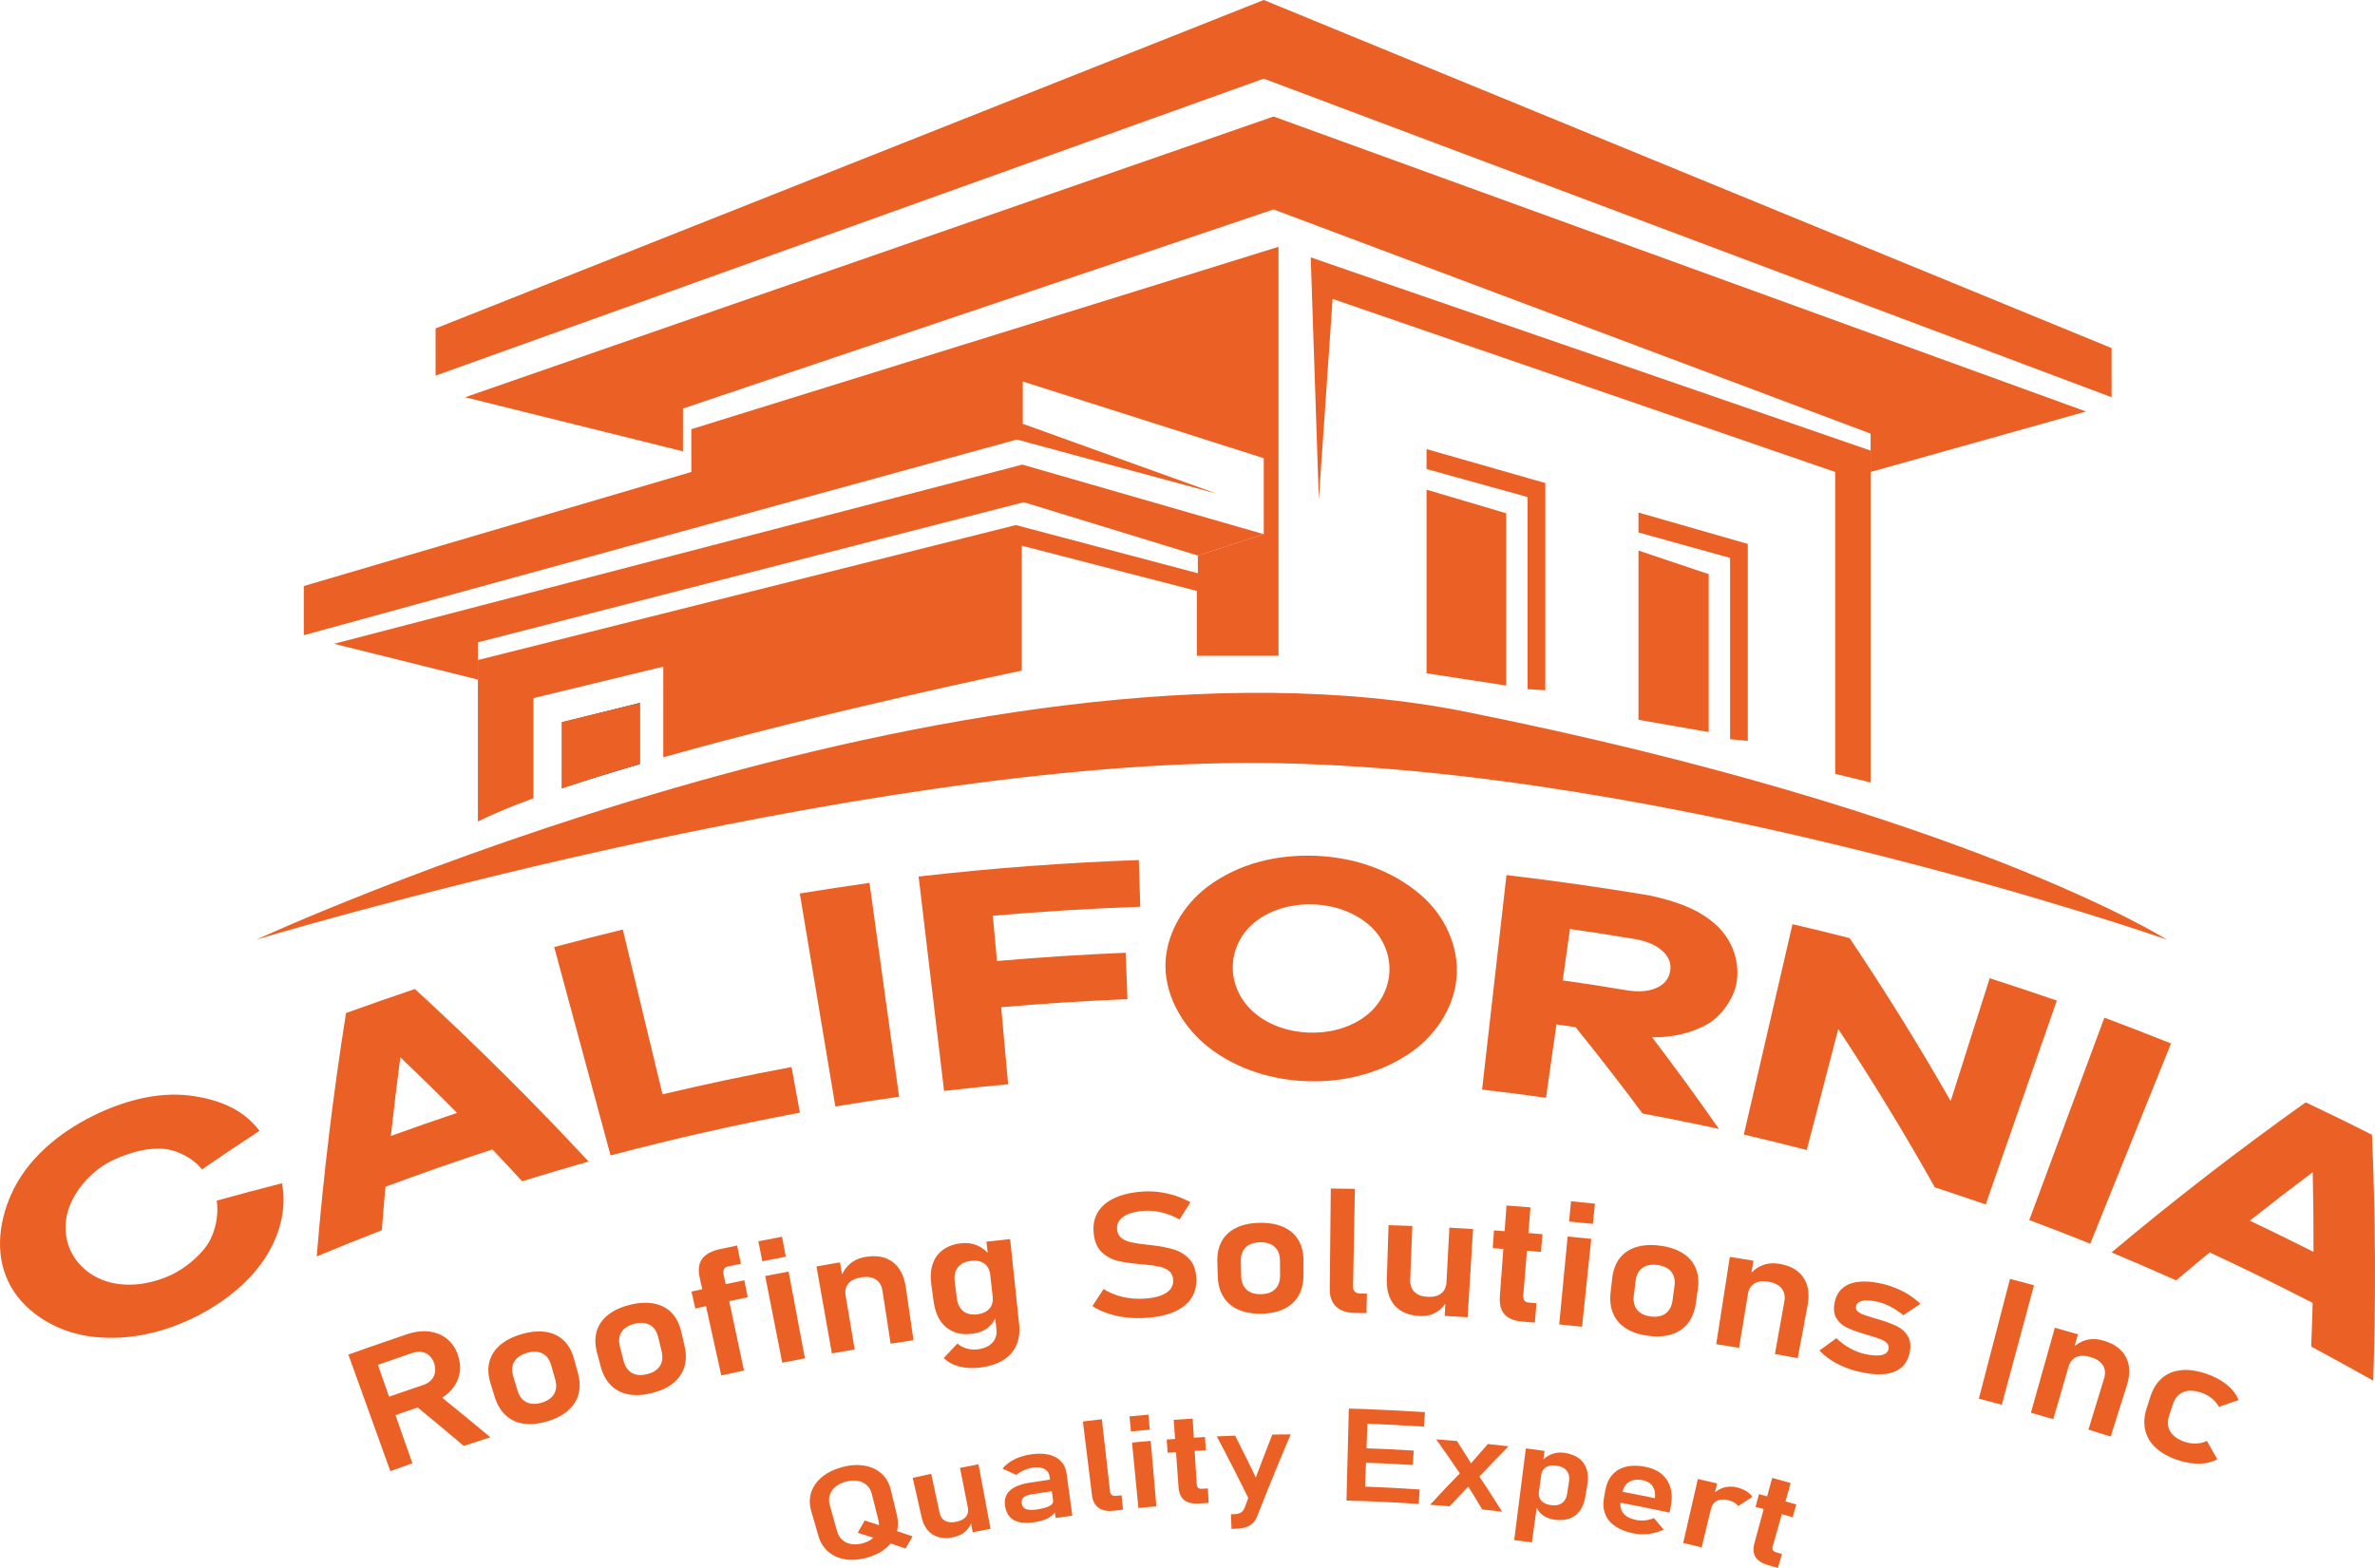 <?xml version="1.0" encoding="UTF-8" standalone="no"?>
<!-- Generator: Adobe Illustrator 24.3.0, SVG Export Plug-In . SVG Version: 6.00 Build 0)  -->

<svg
   version="1.1"
   id="Capa_1"
   x="0px"
   y="0px"
   viewBox="0 0 1509.577 996.89"
   xml:space="preserve"
   sodipodi:docname="logo-california-roofing-solutions-inc-light.svg"
   width="1509.577"
   height="996.89"
   inkscape:version="1.3.2 (091e20e, 2023-11-25, custom)"
   xmlns:inkscape="http://www.inkscape.org/namespaces/inkscape"
   xmlns:sodipodi="http://sodipodi.sourceforge.net/DTD/sodipodi-0.dtd"
   xmlns="http://www.w3.org/2000/svg"
   xmlns:svg="http://www.w3.org/2000/svg"><defs
   id="defs57" /><sodipodi:namedview
   id="namedview57"
   pagecolor="#ffffff"
   bordercolor="#666666"
   borderopacity="1.0"
   inkscape:showpageshadow="2"
   inkscape:pageopacity="0.0"
   inkscape:pagecheckerboard="0"
   inkscape:deskcolor="#d1d1d1"
   inkscape:zoom="0.63040123"
   inkscape:cx="774.90331"
   inkscape:cy="506.82008"
   inkscape:window-width="1920"
   inkscape:window-height="1009"
   inkscape:window-x="1358"
   inkscape:window-y="-8"
   inkscape:window-maximized="1"
   inkscape:current-layer="g57" />
<style
   type="text/css"
   id="style1">
	.st0{fill:#1D3F93;}
	.st1{fill:#EB6025;}
	.st2{fill:url(#SVGID_1_);}
	.st3{fill:url(#SVGID_2_);}
	.st4{fill:url(#SVGID_3_);}
</style>
<g
   id="g57"
   transform="translate(-89.249,-141.3)">
	<g
   id="g11">
		<g
   id="g10"
   style="fill:#eb6024;fill-opacity:1">
			<path
   d="m 268.48,893.61 c 3.35,16.9 -2.01,34.58 -11.36,48.47 -10.91,16.21 -27.77,28.79 -45.21,37.24 -20.62,9.98 -44.02,14.99 -66.94,11.44 -19.43,-3.01 -38.88,-14.11 -48.68,-31.24 -10.49,-18.33 -8.15,-39.97 -0.23,-58.19 10.02,-23.05 30.69,-39.93 52.57,-50.72 18.4,-9.07 40.21,-15.34 61.04,-12.78 16.48,2.03 33.82,7.87 44.48,22.46 -12.27,8.05 -24.44,16.22 -36.53,24.52 -5.22,-6.95 -15.85,-12.36 -24.25,-13.06 -10.77,-0.91 -21.51,2.4 -31.08,6.62 -11.69,5.15 -22.02,15.13 -27.66,27.1 -4.89,10.38 -5.12,22.51 0.34,32.71 5.42,10.13 15.44,16.79 26.6,18.98 12.44,2.45 25.6,-0.14 36.8,-5.43 8.29,-3.92 17.97,-11.82 22.98,-19.55 4.67,-7.21 7.21,-18.87 5.59,-27.52 13.81,-3.82 27.65,-7.51 41.54,-11.05 z"
   id="path1"
   style="fill:#eb6024;fill-opacity:1" />
			<path
   d="m 421.14,892.34 c -7.48,-8.13 -11.26,-12.18 -18.89,-20.23 -22.84,7.45 -45.48,15.35 -68,23.72 -0.99,11.05 -1.44,16.57 -2.27,27.61 -13.87,5.41 -27.67,10.96 -41.41,16.67 4.24,-51.84 10.46,-103.36 18.62,-154.73 14.55,-5.25 29.14,-10.34 43.79,-15.28 38.24,35.14 75.02,71.65 110.39,109.69 -14.12,4.03 -28.19,8.21 -42.23,12.55 z m -77.42,-78.82 c -2.23,16.64 -4.21,33.31 -6.01,50.01 13.96,-5.04 27.97,-9.92 42.04,-14.66 -11.85,-11.96 -23.88,-23.72 -36.03,-35.35 z"
   id="path2"
   style="fill:#eb6024;fill-opacity:1" />
			<path
   d="m 597.67,848.73 c -40.48,7.58 -80.53,16.64 -120.33,27.21 -11.95,-44.17 -23.9,-88.34 -35.84,-132.52 14.5,-3.86 29.03,-7.58 43.61,-11.14 8.41,34.93 16.82,69.85 25.24,104.78 27.21,-6.44 54.53,-12.22 82.02,-17.35 1.76,9.67 3.53,19.34 5.3,29.02 z"
   id="path3"
   style="fill:#eb6024;fill-opacity:1" />
			<path
   d="m 620.21,844.79 c -7.53,-45.14 -15.07,-90.27 -22.6,-135.41 14.75,-2.4 29.5,-4.65 44.29,-6.76 6.28,45.33 12.56,90.65 18.84,135.98 -13.53,1.88 -27.05,3.94 -40.53,6.19 z"
   id="path4"
   style="fill:#eb6024;fill-opacity:1" />
			<path
   d="m 722.92,752.31 c 27.25,-2.37 54.5,-4.12 81.83,-5.26 0.37,9.83 0.75,19.66 1.12,29.48 -26.82,1.13 -53.54,2.85 -80.28,5.16 1.48,16.32 2.97,32.65 4.45,48.97 -13.59,1.23 -27.17,2.65 -40.73,4.26 -5.4,-45.44 -10.8,-90.88 -16.19,-136.32 46.54,-5.34 93.15,-8.83 139.97,-10.49 0.31,9.9 0.62,19.8 0.93,29.69 -31.3,1.1 -62.51,3.01 -93.71,5.72 0.87,9.61 1.74,19.2 2.61,28.79 z"
   id="path5"
   style="fill:#eb6024;fill-opacity:1" />
			<path
   d="m 992.34,710.3 c 15.1,12.98 24.66,33.04 22.67,53.24 -1.96,19.79 -14.54,37.47 -30.83,48.16 -18.83,12.37 -41.68,17.89 -64.29,17.03 -22.59,-0.85 -44.91,-7.75 -62.79,-21.84 -15.24,-12.01 -26.62,-30.9 -27.07,-50.35 -0.46,-19.9 10.75,-39.42 26.6,-51.37 20.26,-15.28 44.83,-20.66 68.69,-19.76 23.86,0.9 48,8.54 67.02,24.89 z m -36.01,77.67 c 9.13,-6.57 15.2,-16.74 16,-28.01 0.82,-11.45 -3.92,-22.54 -12.46,-30.18 -9.76,-8.73 -22.82,-12.96 -35.72,-13.45 -12.9,-0.49 -26.25,2.75 -36.63,10.72 -9.09,6.98 -14.65,17.67 -14.7,29.15 -0.05,11.29 5.22,21.9 13.83,29.13 9.58,8.06 22.06,12.02 34.42,12.49 12.36,0.46 25.1,-2.55 35.26,-9.85 z"
   id="path6"
   style="fill:#eb6024;fill-opacity:1" />
			<path
   d="m 1133.27,849.27 c -13.82,-18.59 -27.99,-36.87 -42.55,-54.89 -4.87,-0.73 -7.3,-1.09 -12.18,-1.78 -2.21,15.55 -4.41,31.11 -6.62,46.66 -13.52,-1.92 -27.07,-3.65 -40.64,-5.19 5.17,-45.47 10.34,-90.93 15.51,-136.4 30.49,3.59 60.82,7.91 91.1,12.98 16.03,3.53 32.75,8.79 44.32,20.89 8.95,9.36 13.11,22.74 10.66,35.39 -1.81,9.34 -9.6,20.44 -17.89,25.25 -10.54,6.12 -23.29,8.84 -35.63,8.63 14.58,19.14 28.73,38.54 42.48,58.28 -16.12,-3.56 -32.32,-6.8 -48.56,-9.82 z m -10.49,-78.42 c 7.56,1.27 13.86,0.87 18.96,-1.27 5.1,-2.14 8.12,-5.67 9.04,-10.63 0.9,-4.83 -0.68,-9.16 -4.77,-12.95 -4.09,-3.79 -10.02,-6.37 -17.74,-7.67 -13.68,-2.3 -27.38,-4.43 -41.12,-6.38 -1.54,10.89 -3.09,21.77 -4.63,32.66 13.45,1.9 26.87,3.98 40.26,6.24 z"
   id="path7"
   style="fill:#eb6024;fill-opacity:1" />
			<path
   d="m 1351.4,907.08 c -10.76,-3.7 -21.54,-7.32 -32.35,-10.86 -19.23,-34.33 -39.68,-67.83 -61.36,-100.66 -6.69,25.64 -13.37,51.28 -20.06,76.93 -13.28,-3.46 -26.61,-6.74 -39.98,-9.83 10.31,-44.58 20.62,-89.17 30.93,-133.75 12.13,2.8 24.23,5.75 36.29,8.83 22.68,33.79 44.08,68.27 64.25,103.62 8.27,-26.04 16.54,-52.07 24.81,-78.11 14.27,4.59 28.48,9.33 42.66,14.21 -15.07,43.2 -30.13,86.41 -45.19,129.62 z"
   id="path8"
   style="fill:#eb6024;fill-opacity:1" />
			<path
   d="m 1379.07,917.03 c 15.92,-42.9 31.83,-85.81 47.75,-128.71 14.18,5.32 28.29,10.79 42.36,16.4 -17.11,42.44 -34.23,84.88 -51.34,127.32 -12.86,-5.18 -25.78,-10.19 -38.77,-15.01 z"
   id="path9"
   style="fill:#eb6024;fill-opacity:1" />
			<path
   d="m 1558.27,997.43 c 0.45,-11.08 0.64,-16.63 0.93,-27.75 -21.61,-11.14 -43.41,-21.83 -65.45,-32.09 -8.58,7.05 -12.84,10.61 -21.29,17.77 -13.63,-6.08 -27.31,-12 -41.08,-17.78 39.87,-33.47 80.97,-65.23 123.39,-95.42 14.14,6.69 28.21,13.56 42.15,20.66 2.23,52.12 2.52,104.18 0.78,156.32 -13.07,-7.38 -26.2,-14.61 -39.43,-21.71 z m 0.98,-110.82 c -13.48,10.07 -26.8,20.35 -40,30.77 13.56,6.47 27.04,13.08 40.46,19.84 0.08,-16.87 -0.1,-33.74 -0.46,-50.61 z"
   id="path10"
   style="fill:#eb6024;fill-opacity:1" />
		</g>
	</g>
	<g
   id="g30"
   style="fill:#eb6024;fill-opacity:1">
		<g
   id="g29"
   style="fill:#eb6024;fill-opacity:1">
			<path
   d="m 310.68,1002.55 c 5.86,-2.11 8.79,-3.15 14.66,-5.21 8.68,24.77 17.35,49.54 26.02,74.31 -5.61,1.97 -8.42,2.96 -14.02,4.98 -8.88,-24.7 -17.77,-49.39 -26.66,-74.08 z m 17.43,29.74 c 10.04,-3.58 20.11,-7.07 30.22,-10.45 2.02,-0.68 3.66,-1.69 4.94,-3.05 1.27,-1.35 2.09,-2.94 2.43,-4.76 0.34,-1.82 0.21,-3.79 -0.44,-5.84 -0.64,-2.01 -1.68,-3.66 -3.04,-4.92 -1.36,-1.26 -2.97,-2.05 -4.82,-2.37 -1.85,-0.32 -3.82,-0.13 -5.9,0.57 -10.22,3.47 -20.41,6.99 -30.59,10.58 -1.66,-4.67 -2.49,-7 -4.16,-11.67 10.39,-3.66 20.8,-7.26 31.24,-10.8 5.05,-1.69 9.8,-2.25 14.22,-1.68 4.42,0.57 8.21,2.19 11.39,4.84 3.18,2.66 5.46,6.17 6.85,10.54 1.4,4.4 1.59,8.6 0.57,12.6 -1.01,4 -3.1,7.51 -6.26,10.56 -3.16,3.04 -7.18,5.38 -12.06,7.01 -10.17,3.45 -20.3,6.95 -30.43,10.52 -1.67,-4.68 -2.5,-7.01 -4.16,-11.68 z m 24.37,2.04 c 5.63,-2.98 8.46,-4.45 14.12,-7.38 11.53,9.29 22.97,18.68 34.33,28.18 -6.79,2.15 -10.18,3.24 -16.96,5.46 -10.39,-8.87 -20.89,-17.62 -31.49,-26.26 z"
   id="path11"
   style="fill:#eb6024;fill-opacity:1" />
			<path
   d="m 422.07,1046.45 c -4.45,-0.65 -8.24,-2.41 -11.37,-5.28 -3.12,-2.87 -5.46,-6.76 -6.99,-11.69 -1.08,-3.49 -1.62,-5.24 -2.71,-8.74 -1.5,-4.86 -1.76,-9.34 -0.73,-13.45 1.02,-4.11 3.27,-7.68 6.74,-10.71 3.47,-3.03 8.04,-5.38 13.7,-7.03 5.65,-1.65 10.77,-2.13 15.32,-1.45 4.55,0.68 8.36,2.48 11.44,5.39 3.07,2.91 5.27,6.82 6.62,11.73 0.99,3.59 1.48,5.38 2.47,8.97 1.36,4.94 1.48,9.44 0.39,13.51 -1.09,4.06 -3.34,7.56 -6.73,10.51 -3.4,2.95 -7.82,5.21 -13.29,6.81 -5.46,1.6 -10.41,2.08 -14.86,1.43 z m 19.34,-18.86 c 1.51,-2.59 1.75,-5.71 0.72,-9.35 -1.02,-3.58 -1.53,-5.37 -2.55,-8.95 -1.03,-3.61 -2.88,-6.1 -5.56,-7.47 -2.68,-1.37 -5.96,-1.5 -9.82,-0.37 -3.87,1.13 -6.56,3 -8.08,5.6 -1.52,2.6 -1.74,5.7 -0.66,9.29 1.07,3.57 1.61,5.35 2.68,8.91 1.09,3.63 2.96,6.13 5.61,7.5 2.65,1.37 5.88,1.5 9.71,0.38 3.79,-1.11 6.44,-2.95 7.95,-5.54 z"
   id="path12"
   style="fill:#eb6024;fill-opacity:1" />
			<path
   d="m 488.67,1027.81 c -4.41,-0.84 -8.12,-2.74 -11.12,-5.74 -3,-2.99 -5.17,-6.98 -6.5,-11.97 -0.94,-3.54 -1.41,-5.3 -2.35,-8.84 -1.31,-4.92 -1.38,-9.41 -0.2,-13.47 1.18,-4.06 3.56,-7.54 7.15,-10.42 3.58,-2.88 8.23,-5.04 13.93,-6.46 5.7,-1.42 10.82,-1.69 15.33,-0.82 4.51,0.87 8.24,2.82 11.19,5.86 2.95,3.03 4.99,7.03 6.14,11.99 0.84,3.63 1.26,5.44 2.11,9.07 1.16,4.99 1.1,9.49 -0.15,13.51 -1.25,4.02 -3.63,7.42 -7.13,10.23 -3.5,2.81 -8,4.88 -13.52,6.26 -5.51,1.36 -10.46,1.64 -14.88,0.8 z m 20.03,-18.05 c 1.61,-2.53 1.97,-5.63 1.08,-9.31 -0.87,-3.62 -1.31,-5.43 -2.18,-9.05 -0.88,-3.65 -2.63,-6.22 -5.24,-7.69 -2.62,-1.48 -5.88,-1.74 -9.78,-0.77 -3.9,0.97 -6.66,2.73 -8.28,5.27 -1.62,2.53 -1.96,5.62 -1.02,9.26 0.93,3.61 1.39,5.41 2.31,9.01 0.94,3.67 2.71,6.24 5.3,7.72 2.59,1.48 5.8,1.74 9.67,0.77 3.82,-0.95 6.53,-2.68 8.14,-5.21 z"
   id="path13"
   style="fill:#eb6024;fill-opacity:1" />
			<path
   d="m 528.76,962.47 c 11.18,-2.48 22.36,-4.88 33.57,-7.21 0.89,4.33 1.33,6.49 2.21,10.81 -11.14,2.32 -22.25,4.71 -33.36,7.17 -0.97,-4.31 -1.45,-6.46 -2.42,-10.77 z m 5.19,-8.98 c -1.07,-4.86 -0.55,-8.79 1.58,-11.79 2.14,-2.99 5.99,-5.1 11.54,-6.27 4.29,-0.91 6.44,-1.35 10.73,-2.23 0.95,4.64 1.43,6.97 2.38,11.61 -3.29,0.67 -4.93,1.01 -8.22,1.7 -1.21,0.25 -2.05,0.84 -2.51,1.75 -0.46,0.91 -0.56,1.98 -0.3,3.22 4.32,20.4 8.65,40.8 12.97,61.2 -5.77,1.22 -8.65,1.85 -14.41,3.12 -4.58,-20.78 -9.17,-41.54 -13.76,-62.31 z"
   id="path14"
   style="fill:#eb6024;fill-opacity:1" />
			<path
   d="m 571.27,930.5 c 6.02,-1.18 9.03,-1.76 15.06,-2.9 0.96,5.08 1.43,7.63 2.39,12.71 -5.99,1.12 -8.98,1.7 -14.95,2.88 -1,-5.08 -1.5,-7.62 -2.5,-12.69 z m 4.35,22.09 c 5.95,-1.17 8.92,-1.74 14.87,-2.86 3.46,18.4 6.91,36.8 10.37,55.2 -5.76,1.08 -8.64,1.64 -14.4,2.77 -3.61,-18.37 -7.23,-36.74 -10.84,-55.11 z"
   id="path15"
   style="fill:#eb6024;fill-opacity:1" />
			<path
   d="m 608.2,946.49 c 5.99,-1.06 8.98,-1.58 14.97,-2.59 3.11,18.46 6.22,36.93 9.33,55.39 -5.8,0.98 -8.7,1.48 -14.5,2.51 -3.26,-18.44 -6.53,-36.87 -9.8,-55.31 z m 41.95,15.47 c -0.51,-3.32 -1.94,-5.72 -4.3,-7.22 -2.36,-1.49 -5.46,-1.94 -9.28,-1.32 -3.66,0.59 -6.34,1.91 -8.05,3.93 -1.71,2.02 -2.3,4.58 -1.78,7.68 -1.29,-4.5 -1.94,-6.75 -3.24,-11.25 1.38,-3.74 3.41,-6.76 6.1,-9.03 2.69,-2.27 6.08,-3.74 10.14,-4.38 6.95,-1.1 12.65,0.05 17.06,3.42 4.41,3.37 7.12,8.68 8.17,15.89 1.64,11.24 3.28,22.49 4.92,33.73 -5.82,0.85 -8.73,1.28 -14.54,2.18 -1.74,-11.2 -3.47,-22.41 -5.2,-33.63 z"
   id="path16"
   style="fill:#eb6024;fill-opacity:1" />
			<path
   d="m 695.38,988.01 c -3.47,-1.42 -6.29,-3.75 -8.46,-7.01 -2.17,-3.26 -3.59,-7.35 -4.26,-12.28 -0.58,-4.25 -0.87,-6.37 -1.45,-10.62 -0.67,-4.93 -0.4,-9.28 0.84,-13.03 1.24,-3.75 3.38,-6.77 6.43,-9.04 3.05,-2.27 6.89,-3.7 11.52,-4.27 3.7,-0.46 7.18,0.02 10.43,1.41 3.25,1.4 5.98,3.59 8.18,6.57 0.01,4.81 0.02,7.22 0.04,12.03 -0.25,-2.15 -0.89,-3.93 -1.94,-5.33 -1.05,-1.41 -2.45,-2.4 -4.21,-3 -1.76,-0.59 -3.83,-0.75 -6.21,-0.46 -3.72,0.45 -6.47,1.85 -8.25,4.18 -1.78,2.33 -2.43,5.36 -1.95,9.08 0.54,4.21 0.81,6.31 1.34,10.52 0.47,3.69 1.84,6.41 4.1,8.18 2.26,1.77 5.21,2.43 8.85,1.99 2.33,-0.28 4.27,-0.92 5.81,-1.92 1.54,-1 2.66,-2.3 3.35,-3.9 0.69,-1.6 0.91,-3.46 0.67,-5.58 0.91,4.86 1.36,7.3 2.26,12.16 -0.94,3.05 -2.7,5.62 -5.28,7.72 -2.58,2.1 -5.84,3.39 -9.78,3.87 -4.56,0.58 -8.56,0.16 -12.03,-1.27 z m 3.52,22.08 c -4.02,-1.06 -7.28,-2.85 -9.8,-5.39 3.46,-3.68 5.21,-5.52 8.71,-9.18 1.72,1.49 3.69,2.54 5.93,3.17 2.23,0.63 4.5,0.8 6.8,0.52 4.12,-0.5 7.25,-1.88 9.41,-4.15 2.16,-2.27 3.04,-5.21 2.62,-8.83 -2.11,-18.49 -4.22,-36.99 -6.34,-55.48 6.03,-0.69 9.04,-1.02 15.07,-1.66 1.91,18.06 3.81,36.13 5.72,54.19 0.54,5.13 -0.08,9.64 -1.85,13.53 -1.77,3.89 -4.61,7.01 -8.52,9.38 -3.91,2.37 -8.74,3.89 -14.52,4.6 -4.81,0.6 -9.22,0.36 -13.23,-0.7 z"
   id="path17"
   style="fill:#eb6024;fill-opacity:1" />
			<path
   d="m 804.81,978.89 c -3.99,-0.48 -7.76,-1.31 -11.32,-2.5 -3.56,-1.19 -6.86,-2.73 -9.89,-4.63 2.81,-4.36 4.22,-6.54 7.06,-10.9 3.65,2.3 7.67,3.96 12.06,4.99 4.39,1.03 8.98,1.4 13.79,1.12 6,-0.35 10.61,-1.53 13.83,-3.57 3.22,-2.04 4.76,-4.76 4.6,-8.19 0,-0.02 0,-0.03 0,-0.05 -0.11,-2.41 -0.95,-4.3 -2.51,-5.65 -1.56,-1.35 -3.57,-2.3 -6.02,-2.84 -2.45,-0.54 -5.58,-1 -9.4,-1.36 -0.13,-0.03 -0.25,-0.04 -0.38,-0.03 -0.12,0.01 -0.25,0 -0.38,-0.03 -0.45,-0.04 -0.68,-0.06 -1.13,-0.1 -6.13,-0.51 -11.19,-1.21 -15.19,-2.14 -4,-0.93 -7.48,-2.81 -10.47,-5.67 -2.98,-2.86 -4.7,-7.09 -5.12,-12.7 0,-0.02 0,-0.03 0,-0.05 -0.37,-4.96 0.62,-9.31 2.99,-13.03 2.37,-3.72 6.02,-6.67 10.93,-8.84 4.91,-2.17 10.93,-3.47 18.02,-3.87 3.33,-0.19 6.7,-0.05 10.08,0.41 3.39,0.46 6.72,1.22 10,2.29 3.28,1.06 6.46,2.44 9.56,4.12 -2.79,4.38 -4.18,6.57 -6.94,10.96 -3.65,-2.01 -7.35,-3.48 -11.1,-4.41 -3.75,-0.93 -7.39,-1.3 -10.91,-1.1 -5.86,0.33 -10.34,1.52 -13.42,3.54 -3.08,2.02 -4.51,4.7 -4.29,8.01 0,0.02 0,0.03 0,0.05 0.17,2.48 1.12,4.39 2.85,5.72 1.73,1.33 3.85,2.25 6.34,2.77 2.5,0.52 5.97,1.02 10.41,1.53 0.17,0.03 0.33,0.04 0.48,0.05 0.15,0.01 0.31,0.03 0.48,0.05 0.21,0.03 0.44,0.05 0.7,0.07 0.25,0.02 0.49,0.05 0.7,0.07 5.71,0.66 10.5,1.61 14.35,2.8 3.85,1.19 7.11,3.26 9.78,6.18 2.67,2.92 4.09,7 4.3,12.23 0,0.04 0,0.07 0,0.11 0.19,4.9 -0.97,9.15 -3.46,12.76 -2.49,3.6 -6.18,6.42 -11.09,8.48 -4.9,2.06 -10.86,3.27 -17.88,3.68 -4.29,0.26 -8.42,0.15 -12.41,-0.33 z"
   id="path18"
   style="fill:#eb6024;fill-opacity:1" />
			<path
   d="m 876.31,973.95 c -4.08,-1.82 -7.23,-4.52 -9.45,-8.11 -2.22,-3.6 -3.43,-7.97 -3.59,-13.13 -0.11,-3.66 -0.17,-5.48 -0.28,-9.14 -0.16,-5.08 0.78,-9.47 2.84,-13.16 2.06,-3.69 5.14,-6.53 9.25,-8.52 4.11,-1.99 9.09,-3.04 14.92,-3.13 5.83,-0.09 10.84,0.81 15.01,2.68 4.17,1.87 7.34,4.62 9.5,8.24 2.17,3.62 3.24,7.98 3.24,13.07 0,3.72 0,5.58 -0.01,9.31 0,5.12 -1.07,9.5 -3.19,13.12 -2.11,3.63 -5.18,6.4 -9.2,8.34 -4.02,1.94 -8.84,2.94 -14.48,3.02 -5.64,0.08 -10.48,-0.78 -14.56,-2.59 z m 23.43,-13.03 c 2.12,-2.1 3.18,-5.03 3.15,-8.82 -0.03,-3.72 -0.04,-5.58 -0.07,-9.31 -0.03,-3.75 -1.14,-6.65 -3.34,-8.68 -2.2,-2.03 -5.3,-3.03 -9.28,-2.97 -3.99,0.06 -7.05,1.15 -9.19,3.25 -2.14,2.1 -3.16,5.03 -3.07,8.78 0.08,3.72 0.12,5.58 0.21,9.3 0.08,3.79 1.21,6.69 3.38,8.72 2.17,2.03 5.22,3.01 9.17,2.95 3.9,-0.06 6.91,-1.13 9.04,-3.22 z"
   id="path19"
   style="fill:#eb6024;fill-opacity:1" />
			<path
   d="m 949.27,959.33 c -0.03,1.37 0.35,2.43 1.11,3.19 0.77,0.76 1.87,1.15 3.31,1.18 1.75,0.04 2.63,0.06 4.39,0.1 -0.12,4.96 -0.18,7.43 -0.3,12.39 -3.19,-0.08 -4.78,-0.11 -7.97,-0.17 -4.91,-0.1 -8.7,-1.45 -11.39,-4.08 -2.69,-2.63 -4.02,-6.31 -3.97,-11.03 0.22,-21.32 0.44,-42.64 0.66,-63.96 6.13,0.06 9.2,0.11 15.33,0.22 -0.39,20.72 -0.78,41.44 -1.17,62.16 z"
   id="path20"
   style="fill:#eb6024;fill-opacity:1" />
			<path
   d="m 985.58,954.88 c -0.13,3.32 0.78,5.92 2.72,7.83 1.94,1.9 4.74,2.93 8.4,3.11 3.66,0.17 6.52,-0.54 8.59,-2.15 2.07,-1.61 3.19,-4.01 3.36,-7.22 0.09,4.82 0.14,7.23 0.22,12.04 -1.39,2.85 -3.57,5.19 -6.53,7.03 -2.96,1.84 -6.5,2.66 -10.62,2.48 -6.9,-0.3 -12.16,-2.46 -15.82,-6.52 -3.66,-4.06 -5.39,-9.67 -5.17,-16.84 0.36,-11.47 0.72,-22.93 1.08,-34.4 6.05,0.19 9.08,0.3 15.14,0.54 -0.46,11.35 -0.92,22.72 -1.37,34.1 z m 24.91,-33.03 c 6.03,0.32 9.04,0.49 15.06,0.87 -1.15,18.69 -2.31,37.37 -3.46,56.06 -5.83,-0.36 -8.75,-0.53 -14.58,-0.84 0.99,-18.69 1.98,-37.39 2.98,-56.09 z"
   id="path21"
   style="fill:#eb6024;fill-opacity:1" />
			<path
   d="m 1038.83,923.59 c 10.29,0.7 20.57,1.51 30.85,2.41 -0.39,4.51 -0.59,6.76 -0.98,11.27 -10.21,-0.9 -20.43,-1.7 -30.65,-2.4 0.31,-4.51 0.47,-6.77 0.78,-11.28 z m 6.67,53.3 c -2.31,-2.69 -3.29,-6.48 -2.93,-11.37 1.41,-19.25 2.82,-38.5 4.23,-57.75 6.1,0.45 9.15,0.68 15.25,1.18 -1.53,18.64 -3.05,37.28 -4.58,55.93 -0.11,1.37 0.11,2.44 0.67,3.23 0.56,0.79 1.43,1.23 2.62,1.33 2.05,0.17 3.07,0.26 5.11,0.44 -0.43,4.94 -0.64,7.41 -1.07,12.34 -3.13,-0.27 -4.7,-0.4 -7.83,-0.66 -5.35,-0.43 -9.17,-1.98 -11.47,-4.67 z"
   id="path22"
   style="fill:#eb6024;fill-opacity:1" />
			<path
   d="m 1087.81,905.06 c 6.09,0.59 9.13,0.89 15.21,1.53 -0.54,5.15 -0.81,7.72 -1.35,12.86 -6.04,-0.63 -9.06,-0.94 -15.1,-1.52 0.5,-5.15 0.75,-7.72 1.24,-12.87 z m -2.15,22.4 c 6.01,0.58 9.02,0.88 15.02,1.51 -1.95,18.62 -3.9,37.24 -5.85,55.86 -5.82,-0.61 -8.72,-0.9 -14.54,-1.46 1.79,-18.63 3.58,-37.27 5.37,-55.91 z"
   id="path23"
   style="fill:#eb6024;fill-opacity:1" />
			<path
   d="m 1122.82,985.93 c -3.78,-2.38 -6.52,-5.51 -8.2,-9.39 -1.69,-3.88 -2.25,-8.38 -1.67,-13.51 0.41,-3.63 0.62,-5.45 1.04,-9.09 0.58,-5.05 2.14,-9.26 4.71,-12.61 2.57,-3.35 6.03,-5.73 10.4,-7.1 4.36,-1.38 9.45,-1.7 15.24,-0.95 5.79,0.75 10.63,2.36 14.5,4.81 3.86,2.45 6.61,5.63 8.24,9.53 1.63,3.9 2.07,8.36 1.33,13.4 -0.54,3.68 -0.81,5.53 -1.34,9.21 -0.74,5.07 -2.43,9.24 -5.05,12.53 -2.62,3.28 -6.06,5.59 -10.33,6.93 -4.27,1.34 -9.19,1.64 -14.8,0.91 -5.6,-0.74 -10.29,-2.29 -14.07,-4.67 z m 25.1,-9.52 c 2.41,-1.77 3.88,-4.52 4.39,-8.28 0.51,-3.69 0.76,-5.53 1.27,-9.22 0.51,-3.72 -0.17,-6.74 -2.06,-9.07 -1.89,-2.33 -4.82,-3.76 -8.78,-4.28 -3.96,-0.51 -7.16,0.12 -9.58,1.89 -2.42,1.77 -3.85,4.52 -4.31,8.25 -0.45,3.69 -0.68,5.54 -1.13,9.24 -0.46,3.76 0.24,6.8 2.1,9.12 1.86,2.32 4.74,3.73 8.67,4.24 3.89,0.5 7.03,-0.12 9.43,-1.89 z"
   id="path24"
   style="fill:#eb6024;fill-opacity:1" />
			<path
   d="m 1188.75,940.44 c 6,0.94 9,1.42 15,2.4 -3.04,18.47 -6.09,36.95 -9.13,55.42 -5.81,-0.96 -8.71,-1.42 -14.52,-2.33 2.88,-18.49 5.76,-36.99 8.65,-55.49 z m 34.66,28.24 c 0.59,-3.3 0.01,-6.04 -1.74,-8.22 -1.75,-2.18 -4.54,-3.6 -8.36,-4.26 -3.65,-0.63 -6.62,-0.25 -8.89,1.1 -2.27,1.36 -3.66,3.59 -4.17,6.69 0.24,-4.68 0.35,-7.02 0.58,-11.7 2.51,-3.1 5.42,-5.29 8.7,-6.56 3.28,-1.28 6.96,-1.56 11.01,-0.86 6.93,1.21 11.96,4.15 15.04,8.77 3.08,4.62 3.93,10.52 2.59,17.68 -2.09,11.17 -4.19,22.34 -6.28,33.51 -5.79,-1.09 -8.68,-1.62 -14.48,-2.65 2.01,-11.16 4.01,-22.33 6,-33.5 z"
   id="path25"
   style="fill:#eb6024;fill-opacity:1" />
			<path
   d="m 1261.86,1010.6 c -3.25,-1.31 -6.24,-2.87 -8.97,-4.66 -2.73,-1.8 -5.11,-3.79 -7.16,-5.99 4.27,-3.14 6.41,-4.7 10.72,-7.81 2.82,2.63 5.79,4.8 8.92,6.51 3.13,1.72 6.27,2.91 9.43,3.58 4.41,0.94 7.87,1.15 10.38,0.61 2.51,-0.54 3.99,-1.79 4.43,-3.76 0.33,-1.51 0.02,-2.78 -0.95,-3.78 -0.97,-1.01 -2.29,-1.84 -3.96,-2.5 -1.67,-0.66 -4.05,-1.45 -7.13,-2.36 -0.52,-0.15 -1.07,-0.3 -1.63,-0.46 -0.56,-0.16 -1.1,-0.32 -1.62,-0.51 -0.16,-0.03 -0.32,-0.08 -0.48,-0.13 -0.16,-0.05 -0.32,-0.1 -0.48,-0.13 -4.36,-1.36 -7.89,-2.7 -10.59,-4.04 -2.71,-1.34 -4.82,-3.28 -6.33,-5.83 -1.52,-2.55 -1.88,-5.84 -1.09,-9.87 0.75,-3.79 2.36,-6.79 4.85,-9 2.49,-2.21 5.78,-3.59 9.87,-4.13 4.09,-0.54 8.93,-0.23 14.5,0.95 3.32,0.71 6.51,1.68 9.54,2.92 3.03,1.24 5.87,2.7 8.52,4.38 2.64,1.68 5.07,3.59 7.27,5.73 -4.38,2.86 -6.57,4.3 -10.91,7.18 -2.65,-2.22 -5.43,-4.07 -8.32,-5.55 -2.89,-1.48 -5.79,-2.53 -8.68,-3.14 -3.88,-0.83 -6.93,-0.96 -9.15,-0.43 -2.22,0.53 -3.52,1.74 -3.91,3.61 -0.25,1.2 0.12,2.23 1.1,3.1 0.98,0.87 2.28,1.59 3.89,2.16 1.61,0.58 3.98,1.32 7.08,2.24 0.32,0.11 0.63,0.2 0.94,0.28 0.3,0.08 0.63,0.2 0.94,0.28 0.11,0.03 0.27,0.06 0.43,0.09 0.16,0.03 0.32,0.09 0.48,0.16 4.63,1.4 8.41,2.85 11.35,4.31 2.94,1.47 5.23,3.6 6.86,6.4 1.64,2.79 1.94,6.39 0.94,10.79 -0.89,3.87 -2.65,6.9 -5.27,9.09 -2.62,2.2 -6.06,3.53 -10.32,4 -4.26,0.48 -9.25,0.09 -15,-1.13 -3.74,-0.8 -7.23,-1.85 -10.49,-3.16 z"
   id="path26"
   style="fill:#eb6024;fill-opacity:1" />
			<path
   d="m 1361.61,1034.43 c -5.83,-1.57 -8.75,-2.34 -14.59,-3.86 6.6,-25.38 13.2,-50.77 19.8,-76.15 6.11,1.59 9.16,2.4 15.26,4.04 -6.82,25.33 -13.64,50.65 -20.47,75.97 z"
   id="path27"
   style="fill:#eb6024;fill-opacity:1" />
			<path
   d="m 1395.33,985.46 c 5.88,1.66 8.82,2.5 14.7,4.21 -5.23,17.98 -10.46,35.96 -15.69,53.93 -5.69,-1.65 -8.53,-2.47 -14.23,-4.07 5.08,-18.02 10.15,-36.04 15.22,-54.07 z m 31.3,32.26 c 0.98,-3.21 0.73,-6 -0.76,-8.38 -1.49,-2.38 -4.11,-4.13 -7.85,-5.24 -3.58,-1.07 -6.58,-1.06 -9.02,0.02 -2.43,1.07 -4.08,3.12 -4.96,6.13 0.79,-4.62 1.18,-6.93 1.97,-11.54 2.88,-2.77 6.04,-4.59 9.47,-5.46 3.43,-0.87 7.14,-0.71 11.11,0.49 6.79,2.05 11.46,5.58 14,10.54 2.53,4.97 2.69,10.93 0.49,17.88 -3.42,10.84 -6.83,21.68 -10.25,32.51 -5.66,-1.78 -8.49,-2.66 -14.16,-4.4 3.32,-10.85 6.64,-21.7 9.96,-32.55 z"
   id="path28"
   style="fill:#eb6024;fill-opacity:1" />
			<path
   d="m 1459.33,1061.67 c -3.43,-3.22 -5.63,-6.96 -6.59,-11.24 -0.96,-4.28 -0.63,-8.96 1.02,-14.04 0.95,-2.9 1.42,-4.35 2.36,-7.25 1.63,-5.01 4.11,-8.94 7.45,-11.77 3.34,-2.83 7.41,-4.48 12.21,-4.94 4.79,-0.45 10.14,0.32 16.01,2.35 3.36,1.16 6.41,2.59 9.15,4.3 2.74,1.71 5.06,3.61 6.97,5.71 1.91,2.1 3.32,4.33 4.24,6.69 -5.02,1.69 -7.52,2.55 -12.51,4.27 -1.12,-2.04 -2.65,-3.84 -4.59,-5.4 -1.93,-1.55 -4.11,-2.75 -6.52,-3.58 -4.46,-1.54 -8.28,-1.68 -11.43,-0.44 -3.15,1.24 -5.36,3.76 -6.63,7.56 -0.97,2.89 -1.46,4.34 -2.43,7.23 -1.31,3.9 -1.11,7.3 0.58,10.21 1.69,2.91 4.73,5.12 9.15,6.64 2.41,0.83 4.84,1.2 7.31,1.11 2.47,-0.09 4.77,-0.64 6.9,-1.65 2.67,4.66 4,7 6.62,11.67 -2.21,1.2 -4.67,2.01 -7.41,2.44 -2.73,0.42 -5.65,0.45 -8.75,0.09 -3.1,-0.36 -6.26,-1.1 -9.47,-2.2 -5.67,-1.97 -10.21,-4.54 -13.64,-7.76 z"
   id="path29"
   style="fill:#eb6024;fill-opacity:1" />
		</g>
	</g>
	<polygon
   class="st0"
   points="892.51,191.31 1431.4,393.86 1431.4,362.61 892.51,141.3 366.12,350.1 366.12,380.11 "
   id="polygon30"
   style="fill:#eb6024;fill-opacity:1" />
	<polygon
   class="st1"
   points="384.87,393.86 523.35,428.25 523.35,401.05 898.76,274.46 1278.23,417 1278.23,441.38 1415.14,402.93 898.76,215.38 "
   id="polygon31" />
	<polygon
   class="st1"
   points="892.51,480.92 850.62,494.52 739.97,460.6 393,549.69 393,573.37 301.57,550.62 739.03,436.69 "
   id="polygon32" />
	<polygon
   class="st0"
   points="1255.73,441.38 1255.73,633.3 1278.23,638.77 1278.23,427.78 922.36,304.94 927.51,458.88 936.27,331.35 "
   id="polygon33"
   style="fill:#eb6024;fill-opacity:1" />
	<polygon
   class="st0"
   points="1060.21,457.32 1060.21,579.46 1071.46,580.16 1071.46,448.41 995.97,426.84 995.97,439.5 "
   id="polygon34"
   style="fill:#eb6024;fill-opacity:1" />
	<polygon
   class="st1"
   points="1046.61,577.16 1046.61,467.63 995.97,452.63 995.97,569.38 "
   id="polygon35" />
	<polygon
   class="st0"
   points="1188.91,496.02 1188.91,611.27 1200.16,612.36 1200.16,487.12 1130.69,467.17 1130.69,479.83 "
   id="polygon36"
   style="fill:#eb6024;fill-opacity:1" />
	<polygon
   class="st1"
   points="1175.31,606.73 1175.31,506.34 1130.69,491.34 1130.69,598.95 "
   id="polygon37" />
	<path
   class="st0"
   d="m 528.66,414.18 v 27.19 L 282.34,513.9 v 31.26 L 735.58,420.75 862.49,455.13 739.33,410.74 v -26.88 l 153.17,48.76 v 48.29 l -41.89,13.6 v 11.25 L 734.95,475.13 393,560.94 v 102.68 c 9.57,-4.78 21.59,-9.75 35.32,-14.79 v -63.67 l 82.52,-20.01 v 57.62 c 104.34,-29.44 227.87,-55.12 227.87,-55.12 v -79.4 l 111.28,28.76 v 41.26 h 51.89 V 298.21 Z"
   id="path37"
   style="fill:#eb6024;fill-opacity:1" />
	<linearGradient
   id="SVGID_1_"
   gradientUnits="userSpaceOnUse"
   x1="282.344"
   y1="615.379"
   x2="901.883"
   y2="615.379">
		<stop
   offset="0"
   style="stop-color:#EB6025"
   id="stop37" />
		<stop
   offset="1"
   style="stop-color:#1D3F93"
   id="stop38" />
	</linearGradient>
	<path
   class="st2"
   d="m 495.84,588.29 -49.39,12.19 v 41.99 c 15.23,-5.14 31.92,-10.3 49.39,-15.39 z"
   id="path38"
   style="fill:url(#SVGID_1_)" />
	<linearGradient
   id="SVGID_2_"
   gradientUnits="userSpaceOnUse"
   x1="446.45"
   y1="615.379"
   x2="495.838"
   y2="615.379">
		<stop
   offset="0"
   style="stop-color:#EB6025"
   id="stop39" />
		<stop
   offset="1"
   style="stop-color:#1D3F93"
   id="stop40" />
	</linearGradient>
	<path
   class="st3"
   d="m 495.84,588.29 -49.39,12.19 v 41.99 c 15.23,-5.14 31.92,-10.3 49.39,-15.39 z"
   id="path40"
   style="fill:url(#SVGID_2_)" />
	<path
   class="st1"
   d="m 495.84,588.29 -49.39,12.19 v 41.99 c 15.23,-5.14 31.92,-10.3 49.39,-15.39 z"
   id="path41" />
	<linearGradient
   id="SVGID_3_"
   gradientUnits="userSpaceOnUse"
   x1="252.336"
   y1="660.218"
   x2="1466.407"
   y2="660.218">
		<stop
   offset="1"
   style="stop-color:#eb6024;stop-opacity:1;"
   id="stop41" />
		<stop
   offset="1"
   style="stop-color:#1D3F93"
   id="stop42" />
	</linearGradient>
	<path
   class="st4"
   d="m 252.34,738.64 c 0,0 380.1,-114.72 640.17,-112.22 260.07,2.5 573.9,112.22 573.9,112.22 0,0 -127.53,-80.96 -445.12,-144.73 C 703.7,530.14 252.34,738.64 252.34,738.64 Z"
   id="path42"
   style="fill:url(#SVGID_3_)" />
	<g
   id="g56"
   style="fill:#eb6024;fill-opacity:1">
		<g
   id="g55"
   style="fill:#eb6024;fill-opacity:1">
			<path
   d="m 626.35,1132.68 c -4.17,-0.69 -7.73,-2.3 -10.67,-4.84 -2.94,-2.54 -5.03,-5.87 -6.22,-9.99 -1.85,-6.37 -2.77,-9.55 -4.62,-15.92 -1.2,-4.12 -1.2,-8.05 0.02,-11.79 1.22,-3.74 3.52,-7.02 6.92,-9.82 3.4,-2.8 7.67,-4.89 12.78,-6.25 5.12,-1.36 9.86,-1.66 14.19,-0.91 4.33,0.75 7.95,2.45 10.86,5.1 2.91,2.65 4.85,6.06 5.85,10.24 1.55,6.45 2.33,9.67 3.88,16.12 1,4.17 0.85,8.09 -0.44,11.76 -1.29,3.67 -3.57,6.82 -6.85,9.49 -3.27,2.67 -7.32,4.63 -12.17,5.91 -4.87,1.28 -9.36,1.59 -13.53,0.9 z m 17.55,-13.32 c 1.74,-1.45 2.93,-3.17 3.57,-5.17 0.64,-2 0.68,-4.14 0.11,-6.4 -1.68,-6.65 -2.51,-9.97 -4.19,-16.62 -0.57,-2.26 -1.63,-4.12 -3.17,-5.57 -1.55,-1.45 -3.47,-2.38 -5.76,-2.78 -2.29,-0.41 -4.78,-0.26 -7.46,0.46 -2.68,0.71 -4.92,1.82 -6.71,3.3 -1.79,1.49 -2.99,3.25 -3.62,5.27 -0.63,2.03 -0.63,4.16 0,6.41 1.84,6.6 2.76,9.91 4.6,16.51 0.63,2.25 1.72,4.08 3.27,5.5 1.55,1.42 3.44,2.33 5.67,2.72 2.23,0.39 4.63,0.25 7.22,-0.44 2.58,-0.68 4.73,-1.74 6.47,-3.19 z m -9.45,-3.55 c 1.74,-3.13 2.62,-4.69 4.39,-7.81 10.19,3.27 20.36,6.57 30.45,10.13 -1.8,3.08 -2.69,4.63 -4.46,7.72 -10.06,-3.53 -20.2,-6.88 -30.38,-10.04 z"
   id="path43"
   style="fill:#eb6024;fill-opacity:1" />
			<path
   d="m 686.45,1103.14 c 0.52,2.41 1.7,4.11 3.55,5.1 1.84,0.99 4.18,1.19 7.02,0.61 2.84,-0.58 4.89,-1.65 6.18,-3.2 1.28,-1.56 1.7,-3.5 1.24,-5.85 0.96,3.45 1.44,5.18 2.4,8.63 -0.54,2.32 -1.77,4.42 -3.7,6.32 -1.93,1.89 -4.48,3.17 -7.67,3.84 -5.34,1.12 -9.77,0.59 -13.33,-1.61 -3.56,-2.2 -5.95,-5.9 -7.12,-11.1 -2.26,-9.98 -3.39,-14.97 -5.64,-24.96 4.69,-1.06 7.04,-1.58 11.75,-2.59 2.12,9.92 3.19,14.88 5.32,24.81 z m 12.99,-28.6 c 4.69,-0.93 7.04,-1.38 11.75,-2.26 2.55,13.68 5.1,27.37 7.66,41.05 -4.53,0.84 -6.79,1.28 -11.31,2.17 -2.71,-13.65 -5.4,-27.3 -8.1,-40.96 z"
   id="path44"
   style="fill:#eb6024;fill-opacity:1" />
			<path
   d="m 734.06,1107.98 c -3.19,-1.62 -5.18,-4.55 -5.93,-8.83 -0.71,-4.07 0.2,-7.38 2.77,-9.91 2.57,-2.54 6.79,-4.3 12.65,-5.23 5.43,-0.86 8.14,-1.28 13.58,-2.07 0.71,2.92 1.06,4.38 1.76,7.31 -5.65,0.82 -8.48,1.25 -14.12,2.15 -2.3,0.36 -3.95,1.04 -4.97,2.02 -1.02,0.98 -1.39,2.29 -1.11,3.93 0.28,1.72 1.23,2.87 2.84,3.47 1.61,0.59 3.9,0.65 6.88,0.18 3.65,-0.57 6.32,-1.31 8,-2.24 1.68,-0.93 2.42,-2.09 2.22,-3.5 0.75,2.3 1.13,3.45 1.87,5.74 -0.36,1.38 -1.15,2.61 -2.37,3.68 -1.23,1.08 -2.76,1.98 -4.6,2.71 -1.84,0.73 -3.89,1.27 -6.15,1.63 -5.7,0.91 -10.12,0.58 -13.32,-1.04 z m 22.37,-27.73 c -0.34,-2.31 -1.44,-3.98 -3.32,-5 -1.88,-1.02 -4.37,-1.3 -7.45,-0.82 -1.97,0.31 -3.87,0.87 -5.69,1.67 -1.82,0.81 -3.41,1.79 -4.76,2.94 -3.47,-1.61 -5.21,-2.41 -8.71,-3.99 1.68,-2.22 4.06,-4.13 7.15,-5.72 3.09,-1.59 6.65,-2.7 10.65,-3.32 4.37,-0.68 8.2,-0.63 11.48,0.12 3.28,0.76 5.9,2.18 7.85,4.25 1.95,2.07 3.14,4.73 3.58,7.97 1.45,10.64 2.18,15.95 3.63,26.59 -4.23,0.58 -6.34,0.88 -10.57,1.5 -1.54,-10.48 -2.3,-15.71 -3.84,-26.19 z"
   id="path45"
   style="fill:#eb6024;fill-opacity:1" />
			<path
   d="m 794.8,1089.59 c 0.11,1.01 0.51,1.76 1.18,2.24 0.67,0.48 1.57,0.65 2.7,0.53 1.37,-0.15 2.06,-0.22 3.43,-0.37 0.39,3.66 0.58,5.5 0.97,9.16 -2.49,0.26 -3.74,0.4 -6.23,0.68 -3.84,0.43 -6.92,-0.18 -9.28,-1.84 -2.36,-1.66 -3.76,-4.23 -4.2,-7.72 -1.94,-15.73 -3.88,-31.46 -5.83,-47.2 4.83,-0.6 7.24,-0.88 12.07,-1.42 1.74,15.32 3.47,30.63 5.19,45.94 z"
   id="path46"
   style="fill:#eb6024;fill-opacity:1" />
			<path
   d="m 807.17,1041.82 c 4.82,-0.47 7.23,-0.69 12.05,-1.1 0.33,3.83 0.5,5.75 0.83,9.58 -4.78,0.41 -7.17,0.63 -11.95,1.09 -0.37,-3.83 -0.55,-5.74 -0.93,-9.57 z m 1.62,16.66 c 4.75,-0.46 7.12,-0.68 11.87,-1.09 1.2,13.87 2.39,27.74 3.59,41.61 -4.57,0.39 -6.86,0.6 -11.43,1.05 -1.34,-13.86 -2.69,-27.72 -4.03,-41.57 z"
   id="path47"
   style="fill:#eb6024;fill-opacity:1" />
			<path
   d="m 830.79,1056.56 c 9.74,-0.75 14.62,-1.08 24.38,-1.62 0.19,3.36 0.28,5.04 0.46,8.4 -9.68,0.54 -14.52,0.86 -24.19,1.6 -0.26,-3.35 -0.39,-5.03 -0.65,-8.38 z m 11.11,38.46 c -2.09,-1.72 -3.27,-4.4 -3.54,-8.04 -1.04,-14.31 -2.07,-28.62 -3.11,-42.94 4.83,-0.35 7.24,-0.51 12.07,-0.81 0.86,13.88 1.71,27.76 2.57,41.64 0.06,1.02 0.35,1.79 0.87,2.3 0.52,0.52 1.25,0.75 2.19,0.7 1.61,-0.1 2.42,-0.14 4.03,-0.23 0.2,3.68 0.31,5.52 0.51,9.2 -2.46,0.14 -3.7,0.21 -6.16,0.36 -4.2,0.26 -7.34,-0.46 -9.43,-2.18 z"
   id="path48"
   style="fill:#eb6024;fill-opacity:1" />
			<path
   d="m 862.66,1054.56 c 4.66,-0.23 6.99,-0.33 11.65,-0.51 6.01,11.84 11.87,23.76 17.55,35.77 -2.69,3.62 -4.02,5.43 -6.66,9.07 -7.23,-14.92 -14.78,-29.68 -22.54,-44.33 z m 46.97,-1.31 c -7.33,17.2 -14.4,34.49 -21.22,51.9 -0.74,1.93 -1.71,3.46 -2.9,4.61 -1.19,1.15 -2.67,1.99 -4.46,2.54 -1.79,0.54 -3.99,0.87 -6.61,0.97 -0.97,0.04 -1.45,0.06 -2.42,0.1 -0.16,-3.71 -0.24,-5.57 -0.4,-9.29 0.97,-0.04 1.46,-0.06 2.44,-0.1 1.62,-0.07 2.93,-0.4 3.91,-1 0.98,-0.6 1.77,-1.58 2.37,-2.94 5.64,-15.64 11.49,-31.2 17.62,-46.66 4.67,-0.07 7,-0.1 11.67,-0.13 z"
   id="path49"
   style="fill:#eb6024;fill-opacity:1" />
			<path
   d="m 946.58,1036.86 c 4.85,0.12 7.28,0.2 12.13,0.38 -0.71,19.49 -1.41,38.97 -2.12,58.46 -4.6,-0.17 -6.91,-0.24 -11.51,-0.36 0.5,-19.49 1,-38.98 1.5,-58.48 z m 5.02,0.14 c 14.47,0.51 28.92,1.22 43.37,2.13 -0.25,3.68 -0.38,5.51 -0.63,9.19 -14.34,-0.9 -28.67,-1.61 -43.02,-2.11 0.12,-3.68 0.17,-5.52 0.28,-9.21 z m -0.74,24.86 c 12.33,0.37 24.66,0.95 36.97,1.72 -0.23,3.66 -0.35,5.49 -0.58,9.16 -12.21,-0.77 -24.44,-1.34 -36.67,-1.71 0.11,-3.67 0.16,-5.51 0.28,-9.17 z m -0.74,24.41 c 13.84,0.42 27.68,1.1 41.5,2.04 -0.25,3.68 -0.38,5.51 -0.63,9.19 -13.7,-0.93 -27.42,-1.61 -41.15,-2.02 0.12,-3.69 0.17,-5.53 0.28,-9.21 z"
   id="path50"
   style="fill:#eb6024;fill-opacity:1" />
			<path
   d="m 1018.58,1076.58 c 2.27,3.25 3.4,4.87 5.64,8.13 -5.51,5.69 -8.23,8.55 -13.61,14.3 -4.96,-0.43 -7.44,-0.63 -12.4,-1 6.67,-7.24 13.47,-14.39 20.37,-21.43 z m 0.91,5.01 c -5.66,-8.47 -11.45,-16.87 -17.37,-25.17 5.27,0.4 7.91,0.61 13.18,1.07 4.85,7.56 7.23,11.36 11.9,18.97 5.73,8.56 11.34,17.22 16.8,25.95 -5.04,-0.59 -7.56,-0.88 -12.61,-1.41 -4.66,-7.78 -7.04,-11.66 -11.9,-19.41 z m 3.58,-8.51 c 4.7,-5.5 7.07,-8.24 11.88,-13.69 5.26,0.55 7.89,0.85 13.15,1.46 -6.68,6.74 -13.27,13.58 -19.75,20.51 -2.1,-3.32 -3.16,-4.97 -5.28,-8.28 z"
   id="path51"
   style="fill:#eb6024;fill-opacity:1" />
			<path
   d="m 1059.09,1062.2 c 4.75,0.6 7.13,0.92 11.88,1.57 -2.68,19.4 -5.35,38.79 -8.03,58.19 -4.5,-0.62 -6.75,-0.92 -11.26,-1.49 2.47,-19.42 4.94,-38.85 7.41,-58.27 z m 10.56,42.28 c -2.03,-1.55 -3.42,-3.52 -4.16,-5.92 0.77,-3.58 1.15,-5.37 1.92,-8.95 -0.22,1.57 -0.06,2.95 0.46,4.15 0.52,1.2 1.39,2.18 2.59,2.94 1.2,0.77 2.72,1.28 4.55,1.55 2.86,0.42 5.18,0.01 6.98,-1.24 1.8,-1.24 2.92,-3.23 3.34,-5.96 0.48,-3.1 0.72,-4.65 1.2,-7.75 0.43,-2.78 -0.04,-5.06 -1.41,-6.83 -1.37,-1.77 -3.53,-2.87 -6.45,-3.3 -1.87,-0.27 -3.51,-0.22 -4.9,0.17 -1.39,0.38 -2.51,1.09 -3.36,2.11 -0.84,1.02 -1.37,2.31 -1.59,3.88 0.06,-3.48 0.09,-5.23 0.15,-8.71 1.78,-2.22 3.96,-3.82 6.55,-4.79 2.58,-0.97 5.34,-1.24 8.25,-0.81 3.64,0.54 6.65,1.71 9.03,3.47 2.38,1.76 4.02,4.06 4.94,6.89 0.92,2.83 1.07,6.08 0.46,9.76 -0.52,3.11 -0.77,4.67 -1.29,7.78 -0.6,3.63 -1.78,6.62 -3.53,8.98 -1.75,2.36 -4.01,4.01 -6.77,4.96 -2.76,0.95 -5.9,1.15 -9.44,0.63 -2.99,-0.48 -5.5,-1.47 -7.52,-3.01 z"
   id="path52"
   style="fill:#eb6024;fill-opacity:1" />
			<path
   d="m 1116.06,1111.79 c -3.04,-2.04 -5.19,-4.59 -6.45,-7.66 -1.26,-3.07 -1.56,-6.56 -0.87,-10.47 0.33,-1.85 0.49,-2.78 0.82,-4.64 0.72,-4.07 2.18,-7.39 4.42,-9.96 2.23,-2.57 5.14,-4.31 8.73,-5.2 3.58,-0.89 7.71,-0.88 12.35,0.03 4.37,0.86 7.94,2.5 10.67,4.89 2.73,2.39 4.55,5.42 5.45,9.07 0.9,3.65 0.83,7.81 -0.18,12.47 -0.23,1.07 -0.35,1.6 -0.58,2.67 -11.31,-2.39 -22.62,-4.66 -33.98,-6.81 0.51,-2.77 0.76,-4.15 1.27,-6.92 9.39,1.73 14.09,2.65 23.45,4.58 0.02,-0.18 0.02,-0.27 0.04,-0.44 0.27,-2.93 -0.26,-5.35 -1.6,-7.27 -1.34,-1.92 -3.42,-3.16 -6.22,-3.71 -3.52,-0.7 -6.43,-0.33 -8.69,1.09 -2.26,1.41 -3.69,3.76 -4.3,7.03 -0.39,2.09 -0.59,3.13 -0.98,5.22 -0.58,3.11 0,5.69 1.73,7.76 1.73,2.06 4.44,3.45 8.14,4.18 1.88,0.37 3.8,0.45 5.75,0.23 1.95,-0.22 3.77,-0.7 5.46,-1.44 2.51,2.92 3.76,4.39 6.23,7.33 -2.93,1.4 -6.05,2.31 -9.39,2.72 -3.34,0.42 -6.58,0.31 -9.74,-0.31 -4.66,-0.94 -8.49,-2.4 -11.53,-4.44 z"
   id="path53"
   style="fill:#eb6024;fill-opacity:1" />
			<path
   d="m 1168.43,1081.62 c 4.89,1.12 7.33,1.69 12.21,2.87 -3.26,13.53 -6.52,27.07 -9.78,40.6 -4.7,-1.13 -7.05,-1.68 -11.76,-2.76 3.12,-13.57 6.22,-27.14 9.33,-40.71 z m 23.17,15.01 c -1.04,-0.64 -2.31,-1.14 -3.8,-1.52 -2.91,-0.73 -5.34,-0.58 -7.28,0.42 -1.94,1 -3.2,2.75 -3.8,5.23 0.48,-3.77 0.72,-5.66 1.19,-9.44 2.04,-2.08 4.41,-3.5 7.1,-4.26 2.69,-0.76 5.46,-0.78 8.3,-0.07 2.22,0.56 4.15,1.34 5.8,2.34 1.65,1 3.01,2.19 4.06,3.58 -3.67,2.38 -5.49,3.58 -9.12,5.98 -0.59,-0.86 -1.41,-1.62 -2.45,-2.26 z"
   id="path54"
   style="fill:#eb6024;fill-opacity:1" />
			<path
   d="m 1207.27,1091.25 c 9.52,2.54 14.26,3.86 23.74,6.61 -0.94,3.23 -1.41,4.85 -2.35,8.08 -9.4,-2.73 -14.11,-4.04 -23.56,-6.57 0.87,-3.24 1.31,-4.87 2.17,-8.12 z m -2.2,39.99 c -1.42,-2.32 -1.65,-5.24 -0.7,-8.76 3.77,-13.85 7.53,-27.69 11.3,-41.54 4.71,1.28 7.06,1.93 11.75,3.27 -3.79,13.38 -7.59,26.76 -11.38,40.14 -0.28,0.98 -0.26,1.8 0.07,2.47 0.32,0.66 0.94,1.12 1.85,1.39 1.57,0.45 2.35,0.67 3.91,1.13 -1.03,3.54 -1.54,5.31 -2.57,8.85 -2.39,-0.69 -3.59,-1.04 -5.98,-1.72 -4.09,-1.19 -6.83,-2.91 -8.25,-5.23 z"
   id="path55"
   style="fill:#eb6024;fill-opacity:1" />
		</g>
	</g>
</g>
</svg>
